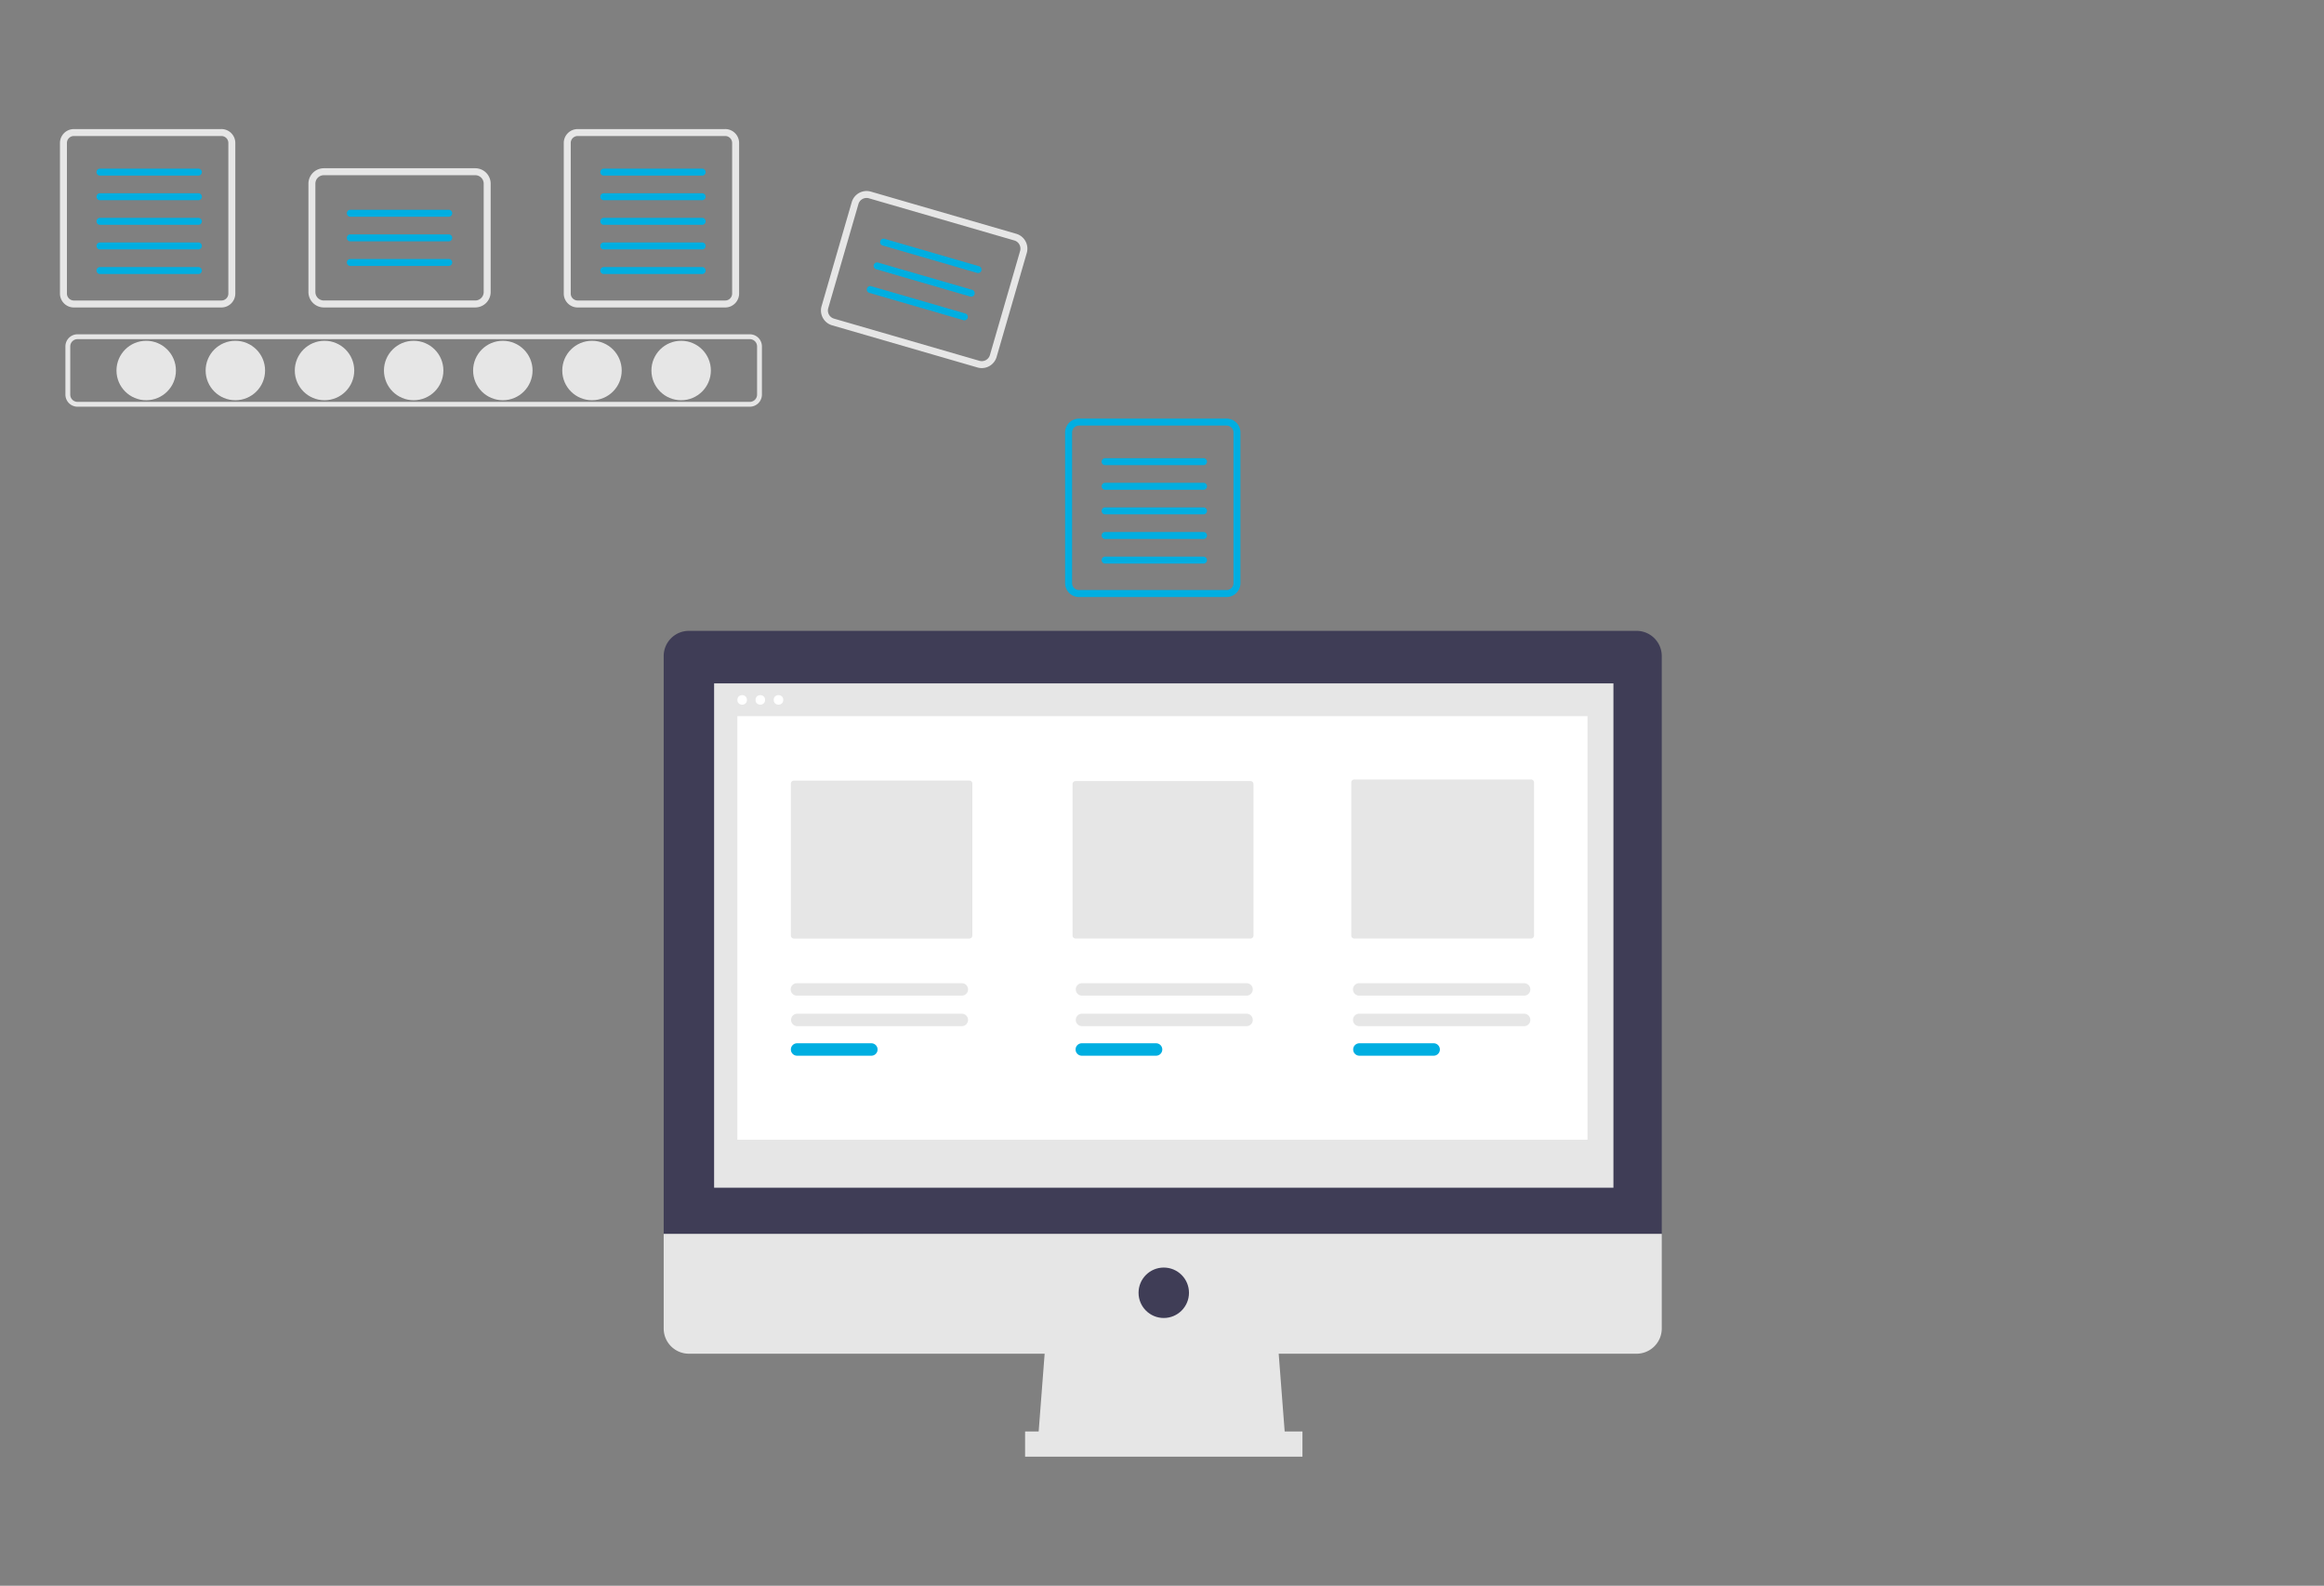 <svg xmlns="http://www.w3.org/2000/svg" xmlns:xlink="http://www.w3.org/1999/xlink" width="384" height="262" viewBox="0 0 384 262">
  <rect x="0" y="0" width="384" height="262" fill="#808080" stroke="none"/>
  <defs>
    <clipPath id="clip-path">
      <rect id="長方形_223" data-name="長方形 223" width="384" height="262" transform="translate(120 3543)" fill="#f9f9f9" opacity="0"/>
    </clipPath>
  </defs>
  <g id="マスクグループ_8" data-name="マスクグループ 8" transform="translate(-120 -3543)" clip-path="url(#clip-path)">
    <g id="undraw_data_processing_yrrv" transform="translate(129.914 3564.325)">
      <circle id="楕円形_129" data-name="楕円形 129" cx="4.911" cy="4.911" r="4.911" transform="translate(9.333 34.98)" fill="#e6e6e6"/>
      <circle id="楕円形_130" data-name="楕円形 130" cx="4.911" cy="4.911" r="4.911" transform="translate(24.064 34.98)" fill="#e6e6e6"/>
      <circle id="楕円形_131" data-name="楕円形 131" cx="4.911" cy="4.911" r="4.911" transform="translate(38.796 34.98)" fill="#e6e6e6"/>
      <circle id="楕円形_132" data-name="楕円形 132" cx="4.911" cy="4.911" r="4.911" transform="translate(53.527 34.98)" fill="#e6e6e6"/>
      <circle id="楕円形_133" data-name="楕円形 133" cx="4.911" cy="4.911" r="4.911" transform="translate(68.259 34.98)" fill="#e6e6e6"/>
      <circle id="楕円形_134" data-name="楕円形 134" cx="4.911" cy="4.911" r="4.911" transform="translate(82.99 34.98)" fill="#e6e6e6"/>
      <circle id="楕円形_135" data-name="楕円形 135" cx="4.911" cy="4.911" r="4.911" transform="translate(97.722 34.98)" fill="#e6e6e6"/>
      <path id="パス_1964" data-name="パス 1964" d="M188.057,114.37H76.973a2,2,0,0,1-2-2v-7.963a2,2,0,0,1,2-2H188.057a2,2,0,0,1,2,2v7.963A2,2,0,0,1,188.057,114.37ZM76.973,103.21a1.2,1.2,0,0,0-1.2,1.2v7.963a1.2,1.2,0,0,0,1.2,1.2H188.057a1.2,1.2,0,0,0,1.2-1.2v-7.963a1.2,1.2,0,0,0-1.2-1.2Z" transform="translate(-74.078 -68.5)" fill="#e6e6e6"/>
      <path id="パス_1965" data-name="パス 1965" d="M100.575,63.181a1.149,1.149,0,0,1,1.148,1.148V89.21a1.149,1.149,0,0,1-1.148,1.148H76.2a1.149,1.149,0,0,1-1.148-1.148V64.33A1.149,1.149,0,0,1,76.2,63.182h24.372m0-1.148H76.2a2.3,2.3,0,0,0-2.3,2.3V89.21a2.3,2.3,0,0,0,2.3,2.3h24.372a2.3,2.3,0,0,0,2.3-2.3V64.33a2.3,2.3,0,0,0-2.3-2.3Z" transform="translate(-73.906 -62.033)" fill="#e6e6e6"/>
      <path id="パス_1966" data-name="パス 1966" d="M97.924,70.969H81.663a.574.574,0,0,1,0-1.148H97.924a.574.574,0,1,1,0,1.148Z" transform="translate(-75.057 -63.281)" fill="#00aee1"/>
      <path id="パス_1967" data-name="パス 1967" d="M97.924,75.809H81.663a.574.574,0,1,1,0-1.148H97.924a.574.574,0,1,1,0,1.148Z" transform="translate(-75.057 -64.056)" fill="#00aee1"/>
      <path id="パス_1968" data-name="パス 1968" d="M97.924,80.65H81.663a.574.574,0,0,1,0-1.148H97.924a.574.574,0,1,1,0,1.148Z" transform="translate(-75.057 -64.831)" fill="#00aee1"/>
      <path id="パス_1969" data-name="パス 1969" d="M97.924,85.49H81.663a.574.574,0,1,1,0-1.148H97.924a.574.574,0,1,1,0,1.148Z" transform="translate(-75.057 -65.606)" fill="#00aee1"/>
      <path id="パス_1970" data-name="パス 1970" d="M97.924,90.331H81.663a.574.574,0,0,1,0-1.148H97.924a.574.574,0,0,1,0,1.148Z" transform="translate(-75.057 -66.382)" fill="#00aee1"/>
      <path id="パス_1971" data-name="パス 1971" d="M199.692,63.181a1.149,1.149,0,0,1,1.148,1.148V89.21a1.149,1.149,0,0,1-1.148,1.148H175.319a1.149,1.149,0,0,1-1.148-1.148V64.33a1.149,1.149,0,0,1,1.148-1.148h24.372m0-1.148H175.319a2.3,2.3,0,0,0-2.3,2.3V89.21a2.3,2.3,0,0,0,2.3,2.3h24.372a2.3,2.3,0,0,0,2.3-2.3V64.33a2.3,2.3,0,0,0-2.3-2.3Z" transform="translate(-89.781 -62.033)" fill="#e6e6e6"/>
      <path id="パス_1972" data-name="パス 1972" d="M197.04,70.969H180.779a.574.574,0,1,1,0-1.148H197.04a.574.574,0,1,1,0,1.148Z" transform="translate(-90.932 -63.281)" fill="#00aee1"/>
      <path id="パス_1973" data-name="パス 1973" d="M197.04,75.809H180.779a.574.574,0,1,1,0-1.148H197.04a.574.574,0,1,1,0,1.148Z" transform="translate(-90.932 -64.056)" fill="#00aee1"/>
      <path id="パス_1974" data-name="パス 1974" d="M197.04,80.65H180.779a.574.574,0,1,1,0-1.148H197.04a.574.574,0,1,1,0,1.148Z" transform="translate(-90.932 -64.831)" fill="#00aee1"/>
      <path id="パス_1975" data-name="パス 1975" d="M197.04,85.49H180.779a.574.574,0,1,1,0-1.148H197.04a.574.574,0,1,1,0,1.148Z" transform="translate(-90.932 -65.606)" fill="#00aee1"/>
      <path id="パス_1976" data-name="パス 1976" d="M197.04,90.331H180.779a.574.574,0,1,1,0-1.148H197.04a.574.574,0,1,1,0,1.148Z" transform="translate(-90.932 -66.382)" fill="#00aee1"/>
      <path id="パス_1977" data-name="パス 1977" d="M298.327,120.144a1.149,1.149,0,0,1,1.148,1.148v24.88a1.149,1.149,0,0,1-1.148,1.148H273.955a1.149,1.149,0,0,1-1.148-1.148v-24.88a1.15,1.15,0,0,1,1.148-1.148h24.372m0-1.148H273.955a2.3,2.3,0,0,0-2.3,2.3v24.88a2.3,2.3,0,0,0,2.3,2.3h24.372a2.3,2.3,0,0,0,2.3-2.3v-24.88a2.3,2.3,0,0,0-2.3-2.3Z" transform="translate(-105.579 -71.157)" fill="#00aee1"/>
      <path id="パス_1978" data-name="パス 1978" d="M295.676,127.931H279.415a.574.574,0,0,1,0-1.148h16.261a.574.574,0,1,1,0,1.148Z" transform="translate(-106.73 -72.404)" fill="#00aee1"/>
      <path id="パス_1979" data-name="パス 1979" d="M295.676,132.772H279.415a.574.574,0,1,1,0-1.148h16.261a.574.574,0,1,1,0,1.148Z" transform="translate(-106.73 -73.179)" fill="#00aee1"/>
      <path id="パス_1980" data-name="パス 1980" d="M295.676,137.612H279.415a.574.574,0,0,1,0-1.148h16.261a.574.574,0,1,1,0,1.148Z" transform="translate(-106.73 -73.955)" fill="#00aee1"/>
      <path id="パス_1981" data-name="パス 1981" d="M295.676,142.453H279.415a.574.574,0,0,1,0-1.148h16.261a.574.574,0,1,1,0,1.148Z" transform="translate(-106.73 -74.73)" fill="#00aee1"/>
      <path id="パス_1982" data-name="パス 1982" d="M295.676,147.294H279.415a.574.574,0,0,1,0-1.148h16.261a.574.574,0,1,1,0,1.148Z" transform="translate(-106.73 -75.505)" fill="#00aee1"/>
      <path id="パス_1983" data-name="パス 1983" d="M150.343,92.741h-25.01a2.554,2.554,0,0,1-2.551-2.551v-17.9a2.554,2.554,0,0,1,2.551-2.551h25.01a2.554,2.554,0,0,1,2.551,2.551v17.9A2.554,2.554,0,0,1,150.343,92.741ZM125.332,70.89a1.4,1.4,0,0,0-1.4,1.4v17.9a1.4,1.4,0,0,0,1.4,1.4h25.01a1.4,1.4,0,0,0,1.4-1.4v-17.9a1.4,1.4,0,0,0-1.4-1.4Z" transform="translate(-81.734 -63.268)" fill="#e6e6e6"/>
      <path id="パス_1984" data-name="パス 1984" d="M147.18,79.059H130.919a.574.574,0,1,1,0-1.148H147.18a.574.574,0,1,1,0,1.148Z" transform="translate(-82.946 -64.576)" fill="#00aee1"/>
      <path id="パス_1985" data-name="パス 1985" d="M147.18,83.9H130.919a.574.574,0,1,1,0-1.148H147.18a.574.574,0,1,1,0,1.148Z" transform="translate(-82.946 -65.352)" fill="#00aee1"/>
      <path id="パス_1986" data-name="パス 1986" d="M147.18,88.74H130.919a.574.574,0,0,1,0-1.148H147.18a.574.574,0,1,1,0,1.148Z" transform="translate(-82.946 -66.127)" fill="#00aee1"/>
      <path id="パス_1987" data-name="パス 1987" d="M249.482,103.375l-24.021-6.966a2.554,2.554,0,0,1-1.74-3.161l4.985-17.188a2.554,2.554,0,0,1,3.161-1.74l24.021,6.966a2.554,2.554,0,0,1,1.74,3.161l-4.985,17.188a2.554,2.554,0,0,1-3.161,1.74ZM231.547,75.423a1.4,1.4,0,0,0-1.738.957l-4.985,17.188a1.4,1.4,0,0,0,.957,1.738l24.021,6.966a1.4,1.4,0,0,0,1.738-.957l4.985-17.188a1.405,1.405,0,0,0-.957-1.739Z" transform="translate(-97.885 -63.985)" fill="#e6e6e6"/>
      <path id="パス_1988" data-name="パス 1988" d="M251.326,89.263l-15.617-4.529a.574.574,0,1,1,.32-1.1l15.617,4.529a.574.574,0,0,1-.32,1.1Z" transform="translate(-99.755 -65.489)" fill="#00aee1"/>
      <path id="パス_1989" data-name="パス 1989" d="M249.977,93.912,234.36,89.383a.574.574,0,0,1,.32-1.1L250.3,92.809a.574.574,0,0,1-.32,1.1Z" transform="translate(-99.539 -66.234)" fill="#00aee1"/>
      <path id="パス_1990" data-name="パス 1990" d="M248.629,98.561l-15.617-4.529a.574.574,0,0,1,.32-1.1l15.617,4.529a.574.574,0,0,1-.32,1.1Z" transform="translate(-99.323 -66.978)" fill="#00aee1"/>
      <path id="パス_1991" data-name="パス 1991" d="M233.324,255.258H192.356l1.389-18.053h38.191Z" transform="translate(-30.809 -37.992)" fill="#e6e6e6"/>
      <rect id="長方形_227" data-name="長方形 227" width="45.829" height="4.166" transform="translate(159.464 215.183)" fill="#e6e6e6"/>
      <path id="パス_1992" data-name="パス 1992" d="M353.425,160.75H196.844a4.166,4.166,0,0,0-4.166,4.166h0v95.476H357.591V164.916A4.166,4.166,0,0,0,353.425,160.75Z" transform="translate(-92.929 -77.844)" fill="#3f3d56"/>
      <path id="パス_1993" data-name="パス 1993" d="M192.678,279.395v15.623a4.166,4.166,0,0,0,4.166,4.166H353.425a4.166,4.166,0,0,0,4.166-4.166h0V279.395Z" transform="translate(-92.929 -96.847)" fill="#e6e6e6"/>
      <rect id="長方形_228" data-name="長方形 228" width="148.596" height="83.325" transform="translate(108.081 91.585)" fill="#e6e6e6"/>
      <circle id="楕円形_136" data-name="楕円形 136" cx="4.166" cy="4.166" r="4.166" transform="translate(178.212 188.103)" fill="#3f3d56"/>
      <circle id="楕円形_137" data-name="楕円形 137" cx="0.791" cy="0.791" r="0.791" transform="translate(111.923 93.523)" fill="#fff"/>
      <circle id="楕円形_138" data-name="楕円形 138" cx="0.791" cy="0.791" r="0.791" transform="translate(114.924 93.523)" fill="#fff"/>
      <circle id="楕円形_139" data-name="楕円形 139" cx="0.791" cy="0.791" r="0.791" transform="translate(117.925 93.523)" fill="#fff"/>
      <rect id="長方形_229" data-name="長方形 229" width="140.47" height="69.979" transform="translate(111.923 97)" fill="#fff"/>
      <path id="パス_1994" data-name="パス 1994" d="M218.2,190.207a.5.5,0,0,0-.5.5v25.1a.5.5,0,0,0,.5.5h28.988a.5.5,0,0,0,.5-.5V190.7a.5.5,0,0,0-.5-.5Z" transform="translate(-96.937 -82.562)" fill="#e6e6e6"/>
      <path id="パス_1995" data-name="パス 1995" d="M273.618,190.3a.5.5,0,0,0-.5.5V215.82a.5.5,0,0,0,.5.5h28.9a.5.5,0,0,0,.5-.5V190.8a.5.5,0,0,0-.5-.5Z" transform="translate(-105.814 -82.578)" fill="#e6e6e6"/>
      <path id="パス_1996" data-name="パス 1996" d="M328.457,189.991a.5.5,0,0,0-.5.5V215.77a.5.5,0,0,0,.5.5h29.2a.5.5,0,0,0,.5-.5V190.487a.5.5,0,0,0-.5-.5Z" transform="translate(-114.597 -82.528)" fill="#e6e6e6"/>
      <path id="パス_1997" data-name="パス 1997" d="M218.728,236.072a1.027,1.027,0,0,0,0,2.053h27.254a1.027,1.027,0,0,0,0-2.053Z" transform="translate(-96.937 -89.908)" fill="#e6e6e6"/>
      <path id="パス_1998" data-name="パス 1998" d="M218.728,241.887a1.027,1.027,0,0,0,0,2.054H231a1.027,1.027,0,1,0,0-2.054Z" transform="translate(-96.937 -90.84)" fill="#00aee1"/>
      <path id="パス_1999" data-name="パス 1999" d="M274.744,236.072a1.027,1.027,0,0,0,0,2.053H302a1.027,1.027,0,0,0,0-2.053Z" transform="translate(-105.909 -89.908)" fill="#e6e6e6"/>
      <path id="パス_2000" data-name="パス 2000" d="M274.744,241.887a1.027,1.027,0,0,0,0,2.054h12.271a1.027,1.027,0,0,0,0-2.054Z" transform="translate(-105.909 -90.84)" fill="#00aee1"/>
      <path id="パス_2001" data-name="パス 2001" d="M329.359,236.072a1.027,1.027,0,1,0,0,2.053h27.254a1.027,1.027,0,0,0,0-2.053Z" transform="translate(-114.657 -89.908)" fill="#e6e6e6"/>
      <path id="パス_2002" data-name="パス 2002" d="M218.728,230.067a1.027,1.027,0,1,0,0,2.053h27.254a1.027,1.027,0,0,0,0-2.053Z" transform="translate(-96.937 -88.946)" fill="#e6e6e6"/>
      <path id="パス_2003" data-name="パス 2003" d="M274.744,230.067a1.027,1.027,0,0,0,0,2.053H302a1.027,1.027,0,0,0,0-2.053Z" transform="translate(-105.909 -88.946)" fill="#e6e6e6"/>
      <path id="パス_2004" data-name="パス 2004" d="M329.359,230.067a1.027,1.027,0,1,0,0,2.053h27.254a1.027,1.027,0,0,0,0-2.053Z" transform="translate(-114.657 -88.946)" fill="#e6e6e6"/>
      <path id="パス_2005" data-name="パス 2005" d="M329.359,241.887a1.027,1.027,0,0,0,0,2.054H341.63a1.027,1.027,0,0,0,0-2.054Z" transform="translate(-114.657 -90.84)" fill="#00aee1"/>
    </g>
  </g>
</svg>
